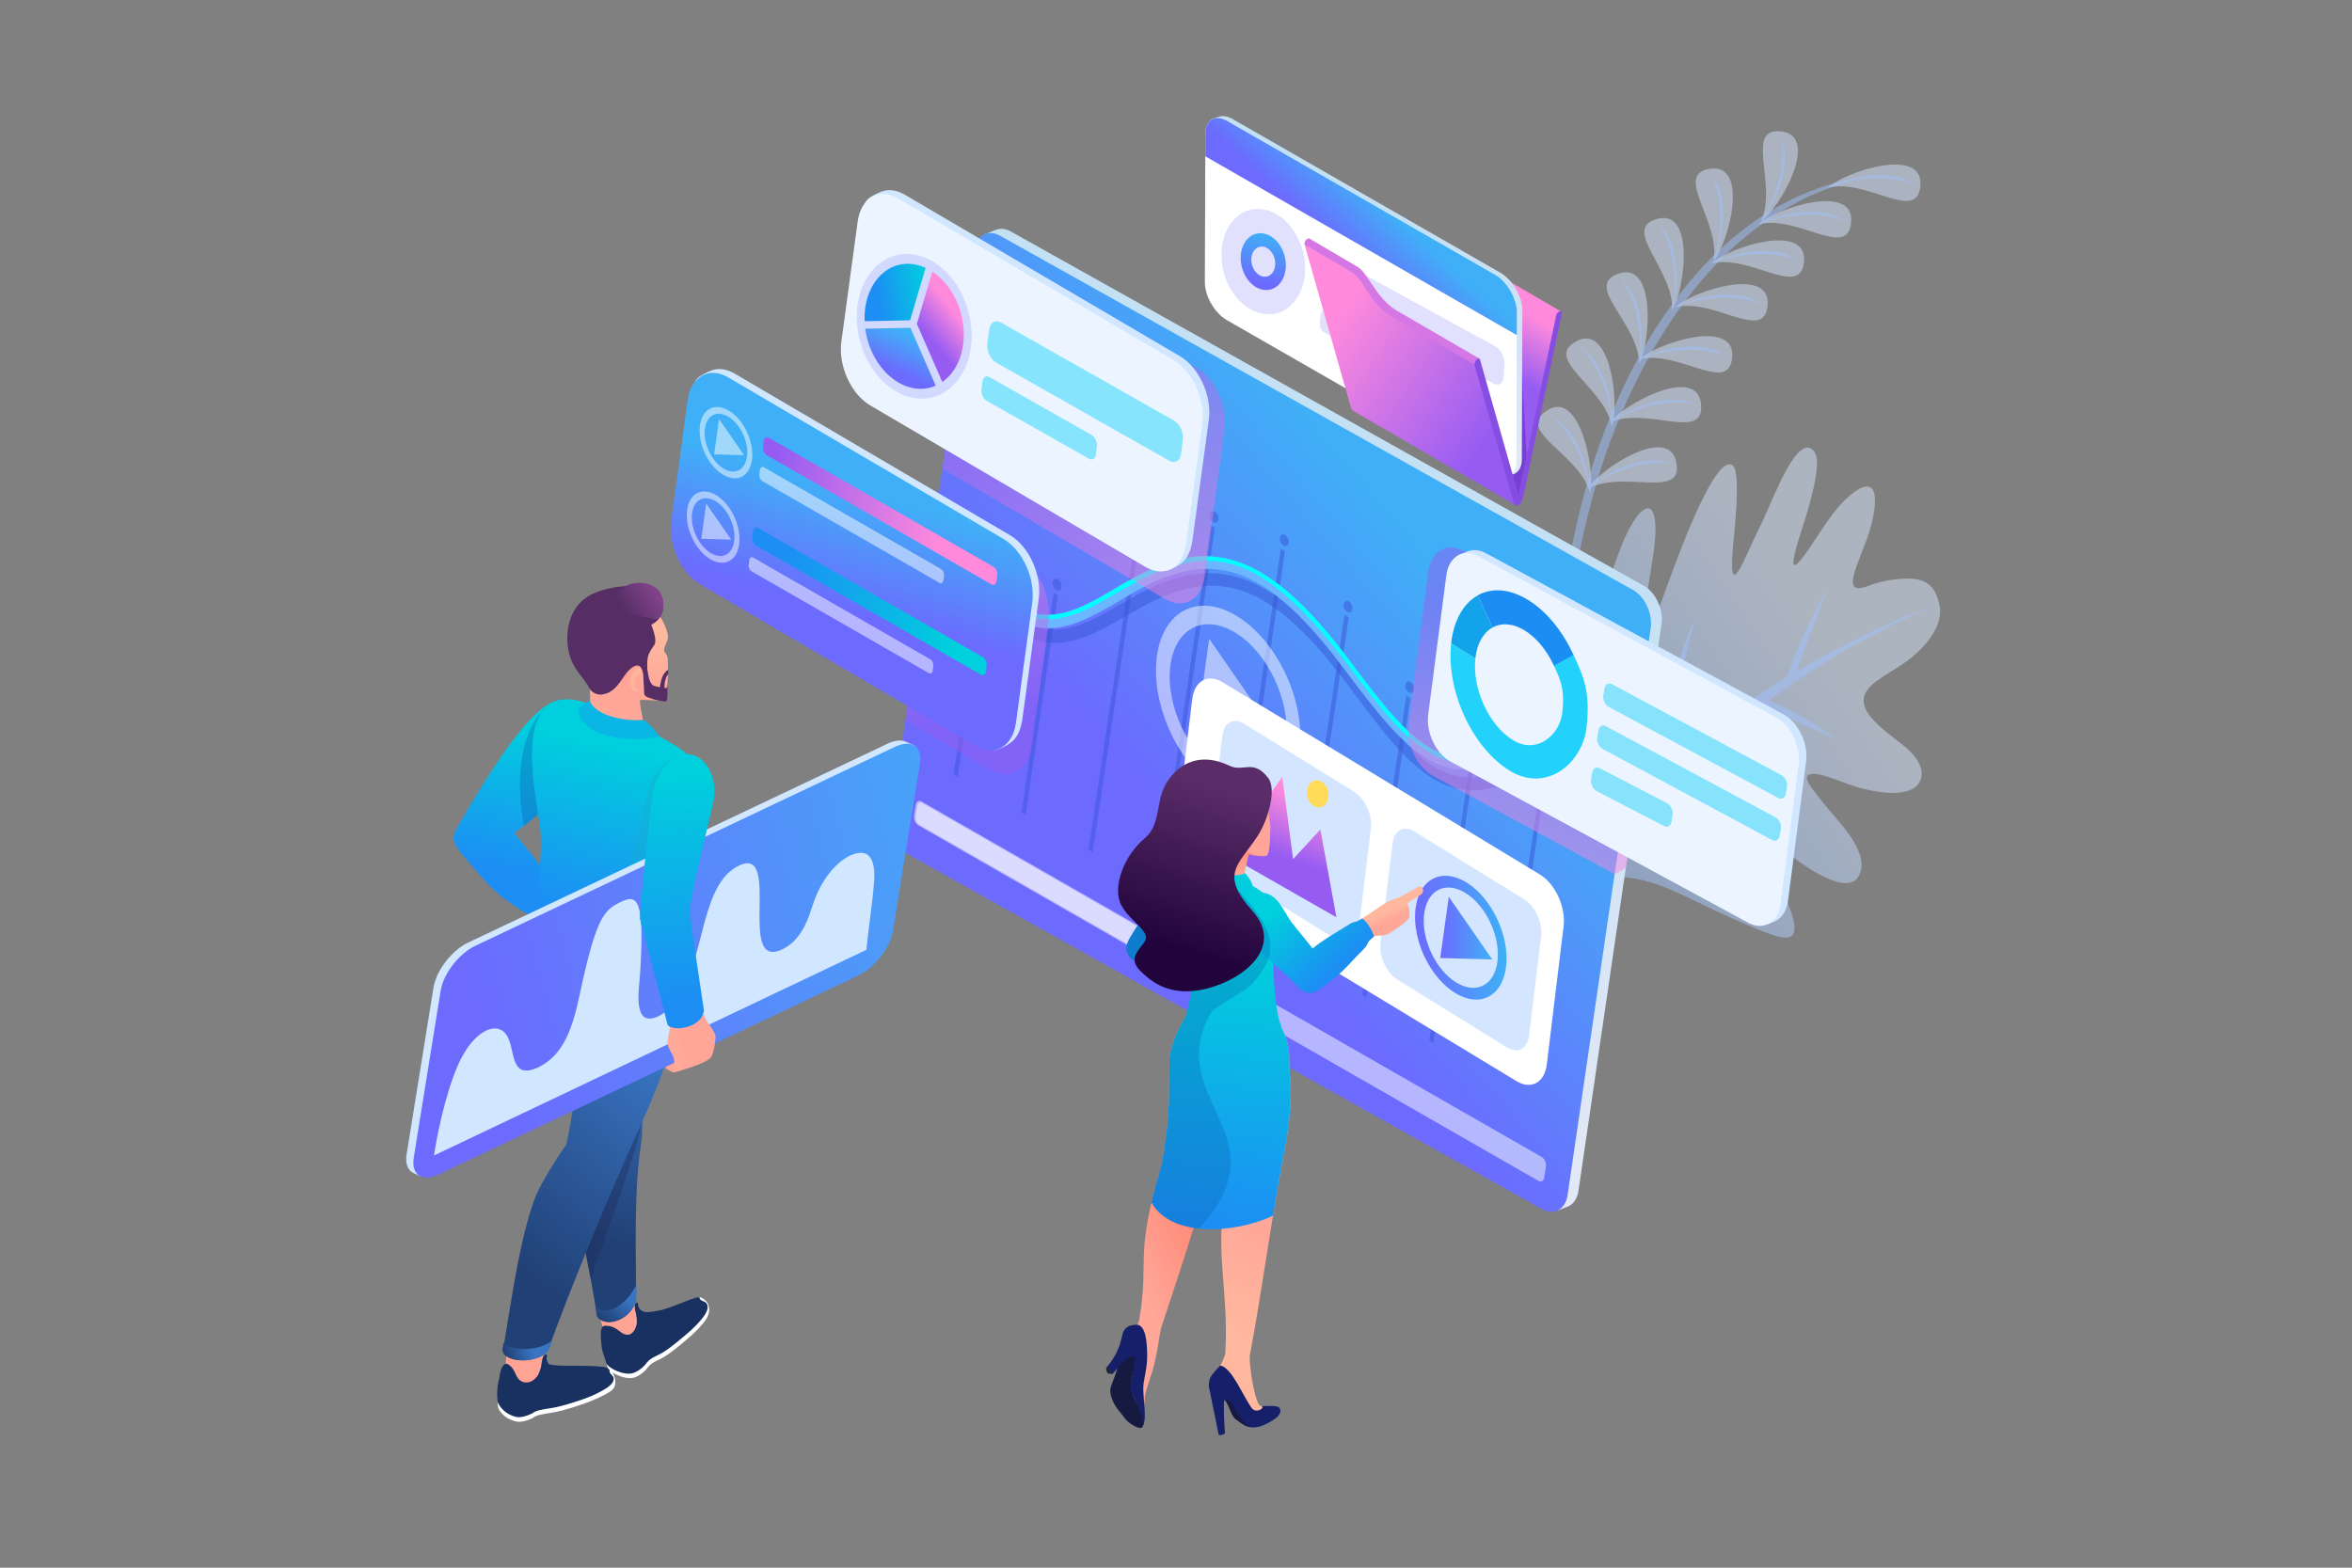 <?xml version="1.0" encoding="UTF-8"?>
<svg xmlns="http://www.w3.org/2000/svg" xmlns:xlink="http://www.w3.org/1999/xlink" viewBox="0 0 3000 2000">
  <rect x="0" y="0" width="3000" height="2000" fill="#808080" stroke="none"/>
  <defs>
    <style>
      .cls-1 {
        fill: url(#linear-gradient-5);
      }

      .cls-1, .cls-2, .cls-3, .cls-4, .cls-5, .cls-6, .cls-7, .cls-8, .cls-9, .cls-10, .cls-11, .cls-12, .cls-13, .cls-14, .cls-15, .cls-16, .cls-17, .cls-18, .cls-19, .cls-20, .cls-21, .cls-22, .cls-23, .cls-24, .cls-25, .cls-26, .cls-27, .cls-28, .cls-29, .cls-30, .cls-31, .cls-32, .cls-33, .cls-34, .cls-35, .cls-36, .cls-37, .cls-38, .cls-39, .cls-40, .cls-41, .cls-42, .cls-43, .cls-44, .cls-45, .cls-46, .cls-47, .cls-48, .cls-49, .cls-50, .cls-51, .cls-52, .cls-53, .cls-54, .cls-55, .cls-56, .cls-57, .cls-58, .cls-59, .cls-60, .cls-61, .cls-62, .cls-63, .cls-64, .cls-65, .cls-66, .cls-67, .cls-68, .cls-69, .cls-70, .cls-71, .cls-72, .cls-73, .cls-74, .cls-75 {
        fill-rule: evenodd;
      }

      .cls-2 {
        fill: url(#linear-gradient-7);
      }

      .cls-3 {
        fill: url(#linear-gradient-8);
      }

      .cls-4 {
        fill: url(#linear-gradient-2);
      }

      .cls-5 {
        fill: url(#linear-gradient-9);
      }

      .cls-6 {
        fill: url(#linear-gradient-6);
      }

      .cls-7 {
        fill: #ffa698;
      }

      .cls-8 {
        fill: #ffb49c;
      }

      .cls-9, .cls-16, .cls-24, .cls-27, .cls-32, .cls-71, .cls-72, .cls-73, .cls-74 {
        opacity: .5;
      }

      .cls-9, .cls-21 {
        fill: #22d2fb;
      }

      .cls-10, .cls-32 {
        fill: #fff;
      }

      .cls-11 {
        fill: #ecf5ff;
      }

      .cls-12 {
        fill: aqua;
      }

      .cls-13 {
        fill: #12a3eb;
      }

      .cls-14 {
        fill: url(#GradientFill_14);
      }

      .cls-15 {
        fill: #193161;
      }

      .cls-16 {
        fill: #d6e6ff;
      }

      .cls-17 {
        fill: #ffdb59;
      }

      .cls-18 {
        fill: #783fd3;
      }

      .cls-19, .cls-26 {
        opacity: .35;
      }

      .cls-19, .cls-26, .cls-27, .cls-63, .cls-72, .cls-73 {
        mix-blend-mode: multiply;
      }

      .cls-19, .cls-30 {
        fill: #0960ac;
      }

      .cls-20 {
        fill: #86e4fd;
      }

      .cls-22 {
        fill: #d0e7ff;
      }

      .cls-76 {
        isolation: isolate;
      }

      .cls-23 {
        fill: #0ab7e4;
      }

      .cls-24 {
        fill: #3856d8;
      }

      .cls-25 {
        fill: #562e65;
      }

      .cls-26 {
        fill: #17acc8;
      }

      .cls-27 {
        fill: url(#linear-gradient-23);
      }

      .cls-28 {
        fill: #d477e4;
      }

      .cls-29 {
        fill: #d4e5ff;
      }

      .cls-30, .cls-63 {
        opacity: .3;
      }

      .cls-31 {
        fill: #ffa495;
      }

      .cls-33 {
        fill: url(#linear-gradient-21);
      }

      .cls-34 {
        fill: url(#linear-gradient-19);
      }

      .cls-35 {
        fill: url(#linear-gradient-14);
      }

      .cls-36 {
        fill: url(#linear-gradient-32);
      }

      .cls-37 {
        fill: url(#linear-gradient-28);
      }

      .cls-38 {
        fill: url(#linear-gradient-25);
      }

      .cls-39 {
        fill: url(#linear-gradient-20);
      }

      .cls-40 {
        fill: url(#linear-gradient-22);
      }

      .cls-41 {
        fill: url(#linear-gradient-18);
      }

      .cls-42 {
        fill: url(#linear-gradient-35);
      }

      .cls-43 {
        fill: url(#linear-gradient-17);
      }

      .cls-44 {
        fill: url(#linear-gradient-36);
      }

      .cls-45 {
        fill: url(#linear-gradient-34);
      }

      .cls-46 {
        fill: url(#linear-gradient-30);
      }

      .cls-47 {
        fill: url(#linear-gradient-33);
      }

      .cls-48 {
        fill: url(#linear-gradient-31);
      }

      .cls-49 {
        fill: url(#linear-gradient-16);
      }

      .cls-50 {
        fill: url(#linear-gradient-15);
      }

      .cls-51 {
        fill: url(#linear-gradient-29);
      }

      .cls-52 {
        fill: url(#linear-gradient-26);
      }

      .cls-53 {
        fill: url(#linear-gradient-27);
      }

      .cls-54 {
        fill: url(#linear-gradient-24);
      }

      .cls-55 {
        fill: url(#linear-gradient-10);
      }

      .cls-56 {
        fill: url(#linear-gradient-11);
      }

      .cls-57 {
        fill: url(#linear-gradient-13);
      }

      .cls-58 {
        fill: url(#linear-gradient-12);
      }

      .cls-59 {
        fill: #1c8df3;
      }

      .cls-60 {
        fill: #fa9;
      }

      .cls-61 {
        fill: #00cedc;
      }

      .cls-62 {
        fill: #6d6afd;
        opacity: .2;
      }

      .cls-63 {
        fill: #1e2353;
      }

      .cls-64 {
        fill: #161f69;
      }

      .cls-65 {
        fill: url(#GradientFill_14-2);
      }

      .cls-66 {
        fill: #1f202b;
      }

      .cls-67 {
        fill: #864de2;
      }

      .cls-68 {
        fill: #107cce;
      }

      .cls-69 {
        fill: #161a40;
      }

      .cls-70 {
        fill: #e7a376;
      }

      .cls-71 {
        fill: url(#linear-gradient);
      }

      .cls-72 {
        fill: url(#linear-gradient-4);
      }

      .cls-73 {
        fill: url(#linear-gradient-3);
      }

      .cls-74 {
        fill: #a1c3ff;
      }

      .cls-75 {
        fill: #6bb6ff;
      }
    </style>
    <linearGradient id="linear-gradient" x1="2042.64" y1="1020.23" x2="2327.17" y2="832.09" gradientUnits="userSpaceOnUse">
      <stop offset="0" stop-color="#a3c6ff"/>
      <stop offset="1" stop-color="#d7e7ff"/>
    </linearGradient>
    <linearGradient id="GradientFill_14" data-name="GradientFill 14" x1="1675.71" y1="661.14" x2="1555.11" y2="1393.13" gradientUnits="userSpaceOnUse">
      <stop offset="0" stop-color="#c4e0f5"/>
      <stop offset="1" stop-color="#e1e8f6"/>
    </linearGradient>
    <linearGradient id="linear-gradient-2" x1="1484.18" y1="1040.17" x2="1844.79" y2="728.06" gradientUnits="userSpaceOnUse">
      <stop offset="0" stop-color="#6d6afe"/>
      <stop offset="1" stop-color="#3fb0f7"/>
    </linearGradient>
    <linearGradient id="linear-gradient-3" x1="1983.95" y1="831.57" x2="1884.63" y2="1063.27" gradientUnits="userSpaceOnUse">
      <stop offset="0" stop-color="#965cf2"/>
      <stop offset="1" stop-color="#ff8adc"/>
    </linearGradient>
    <linearGradient id="linear-gradient-4" x1="1336.68" y1="422.7" x2="1465.39" y2="815.28" xlink:href="#linear-gradient-3"/>
    <linearGradient id="linear-gradient-5" x1="1140.43" y1="473.24" x2="1161.19" y2="428.56" xlink:href="#linear-gradient-2"/>
    <linearGradient id="linear-gradient-6" x1="1182.81" y1="427.45" x2="1218.46" y2="398.26" xlink:href="#linear-gradient-3"/>
    <linearGradient id="linear-gradient-7" x1="1118.7" y1="379.93" x2="1186.37" y2="366.98" gradientUnits="userSpaceOnUse">
      <stop offset="0" stop-color="#1c8ef4"/>
      <stop offset="1" stop-color="#00cfdd"/>
    </linearGradient>
    <linearGradient id="linear-gradient-8" x1="649.79" y1="1109.62" x2="689.56" y2="928.76" xlink:href="#linear-gradient-7"/>
    <linearGradient id="linear-gradient-9" x1="779.02" y1="1307.54" x2="716.9" y2="1571.29" gradientUnits="userSpaceOnUse">
      <stop offset="0" stop-color="#3874c2"/>
      <stop offset="1" stop-color="#214075"/>
    </linearGradient>
    <linearGradient id="linear-gradient-10" x1="793.19" y1="1653.42" x2="770.71" y2="1685.67" xlink:href="#linear-gradient-9"/>
    <linearGradient id="linear-gradient-11" x1="824.76" y1="1338.89" x2="626.05" y2="1594.75" xlink:href="#linear-gradient-9"/>
    <linearGradient id="linear-gradient-12" x1="678.08" y1="1719.17" x2="644.1" y2="1727.86" xlink:href="#linear-gradient-9"/>
    <linearGradient id="linear-gradient-13" x1="755.99" y1="1164.05" x2="801.35" y2="958.21" xlink:href="#linear-gradient-7"/>
    <linearGradient id="linear-gradient-14" x1="811.22" y1="804.78" x2="771.51" y2="867.43" gradientUnits="userSpaceOnUse">
      <stop offset="0" stop-color="#ff8a78"/>
      <stop offset="1" stop-color="#ffa799"/>
    </linearGradient>
    <linearGradient id="linear-gradient-15" x1="802.45" y1="798.84" x2="780.39" y2="864.3" gradientUnits="userSpaceOnUse">
      <stop offset="0" stop-color="#ffb89e"/>
      <stop offset="1" stop-color="#ffa799"/>
    </linearGradient>
    <linearGradient id="linear-gradient-16" x1="845.55" y1="752.15" x2="797.77" y2="781.27" gradientUnits="userSpaceOnUse">
      <stop offset="0" stop-color="#8a4791"/>
      <stop offset="1" stop-color="#562e65"/>
    </linearGradient>
    <linearGradient id="linear-gradient-17" x1="595.61" y1="1294.8" x2="1348.21" y2="1090.33" xlink:href="#linear-gradient-2"/>
    <linearGradient id="linear-gradient-18" x1="876.23" y1="1273.65" x2="857.25" y2="993.44" xlink:href="#linear-gradient-7"/>
    <linearGradient id="linear-gradient-19" x1="1864.78" y1="442.74" x2="1904.46" y2="373.69" xlink:href="#linear-gradient-3"/>
    <linearGradient id="GradientFill_14-2" data-name="GradientFill 14" x1="1753.03" y1="283.82" x2="1717.87" y2="552.9" xlink:href="#GradientFill_14"/>
    <linearGradient id="linear-gradient-20" x1="1711.58" y1="320.89" x2="1765.61" y2="261.78" xlink:href="#linear-gradient-2"/>
    <linearGradient id="linear-gradient-21" x1="1605.03" y1="361" x2="1619.33" y2="299.23" xlink:href="#linear-gradient-2"/>
    <linearGradient id="linear-gradient-22" x1="1900.83" y1="552.51" x2="1698.48" y2="416.1" xlink:href="#linear-gradient-3"/>
    <linearGradient id="linear-gradient-23" x1="1259.34" y1="916.72" x2="1209.95" y2="650.55" xlink:href="#linear-gradient-3"/>
    <linearGradient id="linear-gradient-24" x1="1068.98" y1="778.81" x2="1110.55" y2="630.45" xlink:href="#linear-gradient-2"/>
    <linearGradient id="linear-gradient-25" x1="984.58" y1="614.27" x2="1204.35" y2="674.32" xlink:href="#linear-gradient-3"/>
    <linearGradient id="linear-gradient-26" x1="990.36" y1="733.55" x2="1224.8" y2="799.99" xlink:href="#linear-gradient-7"/>
    <linearGradient id="linear-gradient-27" x1="1646.48" y1="1097" x2="1674.42" y2="1020.2" gradientUnits="userSpaceOnUse">
      <stop offset="0" stop-color="#965cf2"/>
      <stop offset="1" stop-color="#ff8adc"/>
    </linearGradient>
    <linearGradient id="linear-gradient-28" x1="1837.08" y1="1184.02" x2="1903.32" y2="1184.02" xlink:href="#linear-gradient-2"/>
    <linearGradient id="linear-gradient-29" x1="1804.9" y1="1196.27" x2="1921.63" y2="1196.27" xlink:href="#linear-gradient-2"/>
    <linearGradient id="linear-gradient-30" x1="1512.76" y1="1538.76" x2="1425.41" y2="1579.06" xlink:href="#linear-gradient-14"/>
    <linearGradient id="linear-gradient-31" x1="1520.93" y1="1674.91" x2="1589.13" y2="1555.7" xlink:href="#linear-gradient-15"/>
    <linearGradient id="linear-gradient-32" x1="1540.47" y1="1562.82" x2="1574.61" y2="1221.21" xlink:href="#linear-gradient-7"/>
    <linearGradient id="linear-gradient-33" x1="1777.19" y1="1158.88" x2="1782.28" y2="1170.99" xlink:href="#linear-gradient-15"/>
    <linearGradient id="linear-gradient-34" x1="1708.3" y1="1231.21" x2="1637.36" y2="1153.42" xlink:href="#linear-gradient-7"/>
    <linearGradient id="linear-gradient-35" x1="1567.75" y1="1086.44" x2="1578.15" y2="1117.25" xlink:href="#linear-gradient-14"/>
    <linearGradient id="linear-gradient-36" x1="1569.61" y1="1008.03" x2="1503.94" y2="1211.23" gradientUnits="userSpaceOnUse">
      <stop offset="0" stop-color="#5a2d68"/>
      <stop offset="1" stop-color="#22043d"/>
    </linearGradient>
  </defs>
  <g class="cls-76">
    <g id="Layer_1" data-name="Layer 1">
      <g>
        <g>
          <g>
            <path class="cls-71" d="M2450.12,993.74c-7.25,23.92-49.28,20.59-87.4,8.59-13.84-4.36-55.24-23.88-58.15-10.45-1.43,4.73,12.79,22.49,28.09,41,13.66,16.54,56.26,58.89,36.84,86.72-17.63,25.26-83.12-24.08-102.04-42.93-64.83-64.5-69.74-46.14-19.14,19.53,20.31,26.35,36.59,61.28,39.87,81.27,1.68,10.19.61,19.02-10.91,18.79-13.16-.27-37.7-11.58-74.13-27.5-83.3-36.43-146.98-91.71-254.17.89,24.41-126.15,50.8-226.6,79.55-342.01,6.41-25.72,13.57-52.68,21.12-77.6,10.65-35.15,22.08-66.23,33.31-83.98,3.02-4.79,5.86-8.57,8.5-11.37l.21-.22c16.04-16.87,24.27,2.44,17.58,49.37-2.92,20.6-6.14,40.2-9.93,62.87-5.31,31.73-7.29,52.01-3.73,53.19,3.97,1.26,12.82-22.82,33.04-78.58,26.07-71.95,62.82-160.27,81.02-147.79,5.98,4.08,8.07,27.2,2.56,85.79-11.45,104.31,11.85,33.06,35.86-14.21,13.15-27.33,45.39-116.47,66.18-88.83,8.65,11.54-1.3,51.22-10.54,81.73-2.11,6.97-4.18,13.46-5.99,19.02-1.44,4.44-2.72,8.49-3.84,12.2-14.8,48.84-2.53,36.04,22.81-3.09,12.25-18.87,24.61-37.11,37.08-48.8,43.03-40.39,42.91.18,30.9,39.81-1.29,4.24-2.71,8.47-4.23,12.59-5.49,14.89-11.43,28.82-14.68,39.56-5.22,17.23-3.51,26.24,18.13,17.82,9.08-3.57,21.41-6.88,36.97-8.37,32.03-3.03,46.79,4.27,53.11,33.71,1.41,6.54.86,13.43-1.26,20.4-6.18,20.39-25.75,41.5-49.08,56.5-21.23,13.7-41.22,23.84-45.63,38.42-.73,2.39-1.03,4.9-.85,7.56,1.21,18.91,28.23,38.2,48.8,54.22,21.74,16.9,27.84,32.12,24.18,44.19Z"/>
            <path class="cls-74" d="M2461.33,775.49c-71.17,29.96-139.52,70.68-204.98,117.93,32.85,14.83,62.73,31.78,88.46,50.51-32.91-14.88-67.01-29.23-99.67-42.34-37.3,27.48-73.65,57.01-109.05,87.82-13.36,11.63-27.11,24.13-41.03,37.15,41.32,26.65,75.94,58.58,107.38,88.79-41.05-26.16-77.93-54.38-118.61-78.21-49.91,47.29-101.46,100.08-145.75,143.04,36.69-57.7,101.2-128.92,160.62-183.94,13.57-53.91,41.87-163.87,63.66-207.88-10.56,38.8-31.9,135.46-44.87,190.86,3.78-3.34,7.53-6.61,11.23-9.78,38.97-33.39,93.46-71.31,150.28-105.38l.17-.51c14.06-41.34,34.07-80.94,51.57-113.62-12.75,36.73-26.88,70.63-38.7,106.4,60.05-35.16,121.58-65.35,169.27-80.84Z"/>
          </g>
          <g>
            <path class="cls-16" d="M2182.65,336.27c24.2-21.5,122.05-52.51,118.43-3.23-3.62,49.28-67.86-9.51-118.43,3.23h0ZM2028.02,628.63c.46-2.07.8-4.45,1.02-7.06,45.92-20.81,118.16,15.32,109.15-31.68-8.66-45.19-84.19-.3-108.91,27.94,1.6-38.89-18.81-118.77-56.13-94.19-39.45,25.97,34.3,52.2,52.69,98.46-.42.57-.82,1.14-1.18,1.69.5-.28,1.01-.54,1.52-.8.71,1.86,1.33,3.74,1.85,5.66h0ZM2056.15,544.73c-.37-2.1-.87-4.17-1.46-6.22-.38.16-.77.31-1.14.48.3-.38.62-.76.95-1.15-14.36-47.6-85.27-80.19-43.73-102.55,39.23-21.12,52.54,59.72,47.63,98.45,26.85-25.95,106.58-64.4,111.23-18.47,4.83,47.7-64.17,5.11-111.75,22-.47,2.79-1.04,5.3-1.72,7.46h0ZM2090.75,464.54c1-1.92,1.96-4.17,2.87-6.7,50.15-10.17,112.26,45.79,115.82-2.65,3.48-47.27-86.41-20.66-115.1.56,12.05-36.46,13.64-121.08-29.3-106.87-46.91,15.52,25.75,63.49,25.72,115.65h0ZM2331.09,239.54c24.2-21.5,122.05-52.51,118.43-3.23-3.62,49.28-67.85-9.51-118.43,3.23h0ZM2245.78,283.16c25.9-19.42,75.79-109.13,26.78-115.41-49.01-6.27-4.21,68.39-26.78,115.41h0ZM2185.63,333.66c20.04-25.42,45.25-124.93-3.73-118.42-48.98,6.51,13.48,67.18,3.73,118.42h0ZM2132.71,396.12c3.26-52.05-66.31-104.42-18.53-117.01,47.78-12.6,35.23,89.28,18.53,117.01h0ZM2136.23,392.07c50.57-12.74,114.81,46.05,118.43-3.23,3.63-49.28-94.23-18.27-118.43,3.23h0ZM2242.79,286.17c50.57-12.74,114.81,46.05,118.43-3.23,3.63-49.28-94.23-18.27-118.43,3.23Z"/>
            <path class="cls-74" d="M2035.33,581.41c5.9-17.46,12.4-34.87,19.52-52.06-3.11-20.61-12.69-62.11-41.08-88.04,31.35,18.55,40.04,62.36,42.1,85.59,10.69-25.57,22.74-50.67,36.17-74.81.77-19.53-.48-64.79-25.1-96.75,28.88,24.75,28.66,72.34,26.34,94.53,12.57-22.4,26.33-43.95,41.3-64.27,2.04-18.28,4.46-65.42-18.88-99.95,28.34,27.5,23.85,77.63,20.03,98.39,16.3-21.97,34.02-42.47,53.17-61.01,4.34-18.18,12.37-64.22-6.32-101.11,24.55,30.68,14.04,79.54,7.65,99.84,19.18-18.41,39.8-34.85,61.85-48.81,9.04-16.98,27.89-58.74,19.43-98.57,15.56,35.27-5.98,78.78-17.57,97.4,32.13-20.07,67.31-34.89,105.58-42.95,10.31-2.76,22.77-5.12,35.62-5.41,1.68-.16,3.36-.31,5.05-.44-.91.13-1.82.27-2.73.41,15.77-.05,31.96,3.14,45.35,12.62-26.41-11.48-56.48-9.77-78.35-5.85-40.92,10.56-77.46,28.26-109.98,50.68,19.94-7.59,68-20.88,100.03,1.79-38.96-16.94-85.9-5.17-102.71.06-20.36,14.3-39.13,30.44-56.39,47.83,20.54-7.64,67.49-20.08,98.96,2.2-37.39-16.26-82.13-6.07-100.53-.6-16.99,17.29-32.51,35.78-46.64,54.88,19.48-7.53,68.32-21.43,100.74,1.52-38.19-16.61-84.05-5.62-101.68-.25-15.33,20.85-29.02,42.41-41.16,63.92,21.18-7.66,66.82-19.12,97.62,2.69-36.05-15.68-78.94-6.76-98.46-1.2-14.59,25.99-26.94,51.89-37.25,76.36,19.83-11.26,62.21-29.87,95.95-13.91-37.89-9.11-78.2,6.75-96.69,15.66-7.68,18.35-14.2,35.88-19.65,52-3.28,9.71-6.45,19.72-9.51,29.98,18.68-12.95,59.39-35.39,94.51-22.44-38.62-5.73-77.45,13.7-95.03,24.2-33.58,113.62-52.34,257.86-34.16,370.65-33.85-121.7-3.91-280.38,22.92-372.85-4.93-20.27-18.15-60.7-48.68-83.99,32.77,15.66,45.32,58.32,49.46,81.33,3.15-10.74,6.26-20.57,9.2-29.27Z"/>
          </g>
        </g>
        <g>
          <g>
            <path class="cls-14" d="M1289.19,295.24c-5.73-3.25-12.44-4.46-18.73-2.09l-14.06,5.5c-5.1,26.43,724.11,1238.76,730.63,1245.48l12.55-4.74c8.24-3.24,12.56-11.82,13.77-20.16l105.97-723.32s.01-.06.01-.08c1.72-12.17-1.93-24.83-8.62-34.99-3.6-5.48-8.34-10.5-14.16-13.65l-807.36-451.94Z"/>
            <path class="cls-4" d="M2082.69,752.54l-807.35-451.94c-15.27-8.46-29.81-.34-32.51,18.08l-105.97,723.32c-2.7,18.42,7.45,40.23,22.72,48.7l807.36,451.94c15.27,8.47,29.85.36,32.54-18.06l105.97-723.33c2.7-18.42-7.49-40.25-22.76-48.71Z"/>
          </g>
          <g>
            <path class="cls-24" d="M1983.26,892.54c-3-1.66-5.97-.01-6.5,3.61-.55,3.75,1.53,8.2,4.52,9.85,3.16,1.75,6.07.08,6.62-3.68.53-3.62-1.49-8.03-4.64-9.79h0ZM1221.69,990.93l43.63-297.8-5.31-2.94-43.62,297.77,5.3,2.97h0ZM1265.37,672.63c-2.99-1.66-5.97,0-6.51,3.74-.54,3.68,1.53,8.13,4.53,9.79,3.16,1.74,6.12.09,6.66-3.59.55-3.75-1.53-8.2-4.68-9.94h0ZM1308.31,1039.42l41.02-280-5.31-2.95-41.02,279.98,5.3,2.97h0ZM1349.43,738.94c-3.05-1.69-6.01-.04-6.56,3.71-.54,3.68,1.54,8.13,4.58,9.82,3.1,1.72,6.07.07,6.61-3.62.55-3.75-1.52-8.2-4.63-9.91h0ZM1393.67,1087.2l55.77-370.92-5.36-2.97-55.76,370.9,5.35,3h0ZM1449.59,695.83c-3.1-1.72-6.07-.07-6.62,3.68-.54,3.69,1.54,8.14,4.64,9.86,2.99,1.66,5.96,0,6.5-3.68.55-3.75-1.53-8.19-4.53-9.86h0ZM1481.96,1136.63l67.53-463.51-5.21-2.89-67.52,463.49,5.2,2.91h0ZM1549.64,652.67c-3.1-1.72-5.96-.02-6.52,3.8-.53,3.63,1.44,8.01,4.54,9.73,3.15,1.74,6.01.04,6.54-3.58.56-3.81-1.42-8.2-4.56-9.94h0ZM1568.7,1185.18l70.25-482.19-5.31-2.93-70.25,482.16,5.3,2.97h0ZM1639.06,682.51c-3.05-1.68-6.02-.03-6.57,3.71-.54,3.69,1.54,8.13,4.59,9.82,3.1,1.71,6.06.06,6.6-3.61.56-3.75-1.52-8.2-4.62-9.92h0ZM1653.44,1232.62l66.92-445.08-5.36-2.97-66.92,445.05,5.36,3h0ZM1720.4,767.1c-3-1.67-5.96-.07-6.51,3.74-.54,3.62,1.54,8.07,4.54,9.72,3.15,1.75,6.07.07,6.59-3.55.57-3.81-1.47-8.16-4.62-9.91h0ZM1737.74,1269.5l5.3,2.94,55.98-382.1-5.31-2.94-55.98,382.09h0ZM1799.18,869.9c-3.1-1.72-6.07-.06-6.62,3.68-.54,3.69,1.54,8.13,4.64,9.85,3.05,1.69,6.01.03,6.56-3.65.54-3.75-1.53-8.2-4.58-9.89h0ZM1828.22,1330.46l54.84-374.37-5.26-2.91-54.84,374.33,5.25,2.94h0ZM1883.21,935.71c-3.05-1.69-5.96-.07-6.5,3.62-.55,3.74,1.47,8.16,4.52,9.85,3.11,1.71,6.07.06,6.63-3.68.54-3.69-1.55-8.07-4.65-9.79h0ZM1921.88,1292.17l5.35,2.97,55.99-382.15-5.36-2.97-55.98,382.15Z"/>
            <path class="cls-24" d="M2016.68,930.19c-.92-1.71-2.18-2.98-3.52-3.71-1.75-.97-3.64-1.03-5.08.04-13,10.03-24.9,18.69-36.05,26.18-10.99,7.57-21.33,13.79-30.91,19.12-44.6,24.35-76.91,26.07-108.71,8.42-31.12-17.93-61.14-55.73-100.33-108.9-43.85-59.51-82.53-99.81-121.5-121.41-5.76-3.19-11.52-5.97-17.3-8.35-44.89-18.49-90.54-12.07-145.2,18.63-5.67,3.03-11.15,6.31-16.61,9.46-42.06,24.36-81.47,47.14-123.99,23.57-22.12-12.26-45.08-37.07-69.69-80.72-.92-1.68-2.16-2.95-3.49-3.68-1.76-.98-3.67-1.01-5.14.13-2.45,2.01-2.76,6.84-.59,10.66,27.49,48.82,52.89,76.36,77.24,89.85,45.83,25.41,87.88.99,132.76-24.97,5.57-3.09,11.03-6.25,16.59-9.34,52.13-29.35,95.37-35.66,137.43-18.4,5.21,2.15,10.4,4.66,15.59,7.54,36.75,20.37,73.87,59.08,116.21,116.54,40.67,55.04,71.9,94.33,105.69,113.81.65.37,1.3.74,1.94,1.09,33.5,18.58,68.57,16.99,115.98-8.8,9.82-5.35,20.37-11.86,31.71-19.51,11.25-7.71,23.38-16.51,36.38-26.54,2.57-2,2.85-6.65.61-10.72Z"/>
            <path class="cls-75" d="M2009.36,902.1c-.93-1.69-2.18-2.95-3.52-3.66-1.75-.95-3.64-.98-5.09.1-13,10.21-24.89,19.04-36.04,26.68-10.99,7.72-21.34,14.09-30.92,19.55-44.6,24.97-76.91,27.14-108.71,9.94-31.12-17.49-61.14-54.87-100.33-107.51-43.85-58.89-82.53-98.65-121.5-119.71-5.76-3.11-11.51-5.81-17.29-8.11-44.89-17.87-90.54-10.81-145.2,20.66-5.67,3.11-11.15,6.47-16.61,9.7-42.06,24.94-81.47,48.28-123.99,25.3-22.12-11.95-45.08-36.44-69.69-79.75-.92-1.67-2.16-2.92-3.49-3.63-1.76-.95-3.68-.96-5.14.21-2.45,2.04-2.76,6.88-.6,10.67,27.49,48.44,52.89,75.62,77.24,88.77,45.84,24.77,87.88-.24,132.76-26.82,5.57-3.17,11.03-6.4,16.59-9.57,52.13-30.08,95.38-36.99,137.43-20.31,5.2,2.08,10.4,4.52,15.59,7.33,36.75,19.86,73.87,58.04,116.21,114.92,40.67,54.47,71.9,93.32,105.68,112.34.64.36,1.3.72,1.94,1.06,33.5,18.11,68.57,16.03,115.98-10.42,9.82-5.48,20.37-12.14,31.71-19.95,11.25-7.87,23.38-16.84,36.38-27.05,2.57-2.04,2.85-6.7.61-10.72Z"/>
            <path class="cls-12" d="M2000.76,898.54c-21.35,16.77-43.37,32.78-66.96,46.24-44.6,24.97-76.91,27.14-108.71,9.94-31.12-17.49-61.14-54.87-100.33-107.51-34.7-46.61-83.03-105.68-138.79-127.82-59.83-23.81-110-.3-161.81,30.36-42.06,24.94-81.47,48.28-123.99,25.3-22.12-11.95-45.08-36.44-69.69-79.75-.92-1.67-2.16-2.92-3.49-3.63,6.97,17.93,38.3,71.16,68.55,87.51,45.83,24.77,85.25,3.05,130.13-23.54,50.06-28.5,101.78-54.13,159.6-31.2,52.5,20.96,103.04,82.26,135.73,126.18,40.67,54.47,69.94,91.68,103.72,110.69,28.16,15.78,51.75,14.93,76.59,5.66,25.98-9.69,86.24-47.7,99.46-68.44Z"/>
          </g>
          <g>
            <g>
              <path class="cls-32" d="M1167.94,1026.93c.65-4.55,4.1-6.49,7.7-4.33l790.82,453.45c3.6,2.17,6,7.62,5.35,12.17l-2.1,13.8c-.65,4.55-4.1,6.49-7.7,4.33l-790.81-453.45c-3.61-2.17-6-7.62-5.35-12.17l2.09-13.8Z"/>
              <path class="cls-32" d="M1169.87,1028.74c.59-4.13,3.72-5.89,6.99-3.93l300.07,172.01c3.27,1.97,5.44,6.91,4.86,11.04l-1.9,12.53c-.59,4.13-3.72,5.89-6.99,3.92l-300.07-172.01c-3.27-1.97-5.45-6.91-4.86-11.04l1.9-12.53Z"/>
            </g>
            <g>
              <polygon class="cls-32" points="1542.33 814.93 1525.25 938.2 1629.69 941.03 1542.33 814.93"/>
              <path class="cls-32" d="M1557.43,987.45c-40.88-25.03-69.94-85.67-64.91-135.46,5.03-49.8,42.25-69.87,83.12-44.86,40.88,25.03,69.94,85.66,64.91,135.46-5.03,49.79-42.24,69.89-83.11,44.86h0ZM1555.3,1008.55c50.44,30.88,96.36,6.07,102.56-55.36,6.21-61.45-29.65-136.28-80.09-167.16-50.43-30.86-96.36-6.09-102.57,55.36-6.21,61.44,29.65,136.28,80.1,167.16Z"/>
            </g>
          </g>
        </g>
        <g>
          <path class="cls-73" d="M1828.03,989.87l231.89,125.53,13.77-7.93,12.12-76.85,14.62-201.3-233.56-126.44c-21.08-11.41-41.2.04-44.92,25.51l-25.33,194.65c-3.73,25.46,10.34,55.42,31.42,66.84Z"/>
          <g>
            <g>
              <path class="cls-22" d="M2279.12,982.22l-28.91,196.86,3.47.38,9.47-3.8c10.38-4.22,15.83-15.1,17.35-25.63l23.13-177.69s.01-.07.01-.1c2.18-15.36-2.43-31.25-10.86-43.95-4.54-6.84-10.5-13.09-17.84-16.97l-379.51-205.51c-7.22-4.01-15.68-5.42-23.6-2.33l-8.35,3.37c-4.2,1.63-5.5,2.91-5.47,3.17,3.94,36.68,426.64,234.47,421.11,272.21Z"/>
              <path class="cls-11" d="M2265.4,915.19l-379.5-205.5c-8.43-4.57-16.69-5.12-23.59-2.34-8.85,3.56-15.46,12.59-17.37,25.65l-23.13,177.7c-3.4,23.26,9.39,50.58,28.63,61l379.51,205.51c19.24,10.42,37.61-.03,41.01-23.28l23.13-177.7c3.41-23.25-9.44-50.6-28.68-61.02Z"/>
            </g>
            <g>
              <path class="cls-9" d="M2272.46,989.07l-216.16-116.16c-2.02-1.09-3.99-1.22-5.64-.56-2.11.85-3.7,3.01-4.15,6.13l-1.45,8.76c-.81,5.56,2.25,12.09,6.84,14.58l216.17,116.15c4.6,2.49,8.99,0,9.8-5.56l1.44-8.77c.81-5.56-2.26-12.1-6.86-14.59Z"/>
              <path class="cls-9" d="M2264.63,1042.69l-216.16-116.16c-2.02-1.09-3.99-1.22-5.64-.56-2.11.85-3.69,3.01-4.15,6.13l-1.45,8.76c-.81,5.55,2.25,12.09,6.85,14.58l216.17,116.16c4.6,2.49,8.99,0,9.8-5.57l1.45-8.77c.81-5.56-2.26-12.1-6.86-14.59Z"/>
              <path class="cls-9" d="M2126.61,1024.82l-85.98-44.67c-2.02-1.09-3.99-1.23-5.64-.56-2.11.85-3.7,3.01-4.15,6.13l-1.45,8.76c-.81,5.56,2.25,12.09,6.84,14.58l85.98,44.67c4.6,2.49,8.99,0,9.8-5.57l1.45-8.76c.81-5.56-2.26-12.1-6.86-14.59Z"/>
            </g>
            <g>
              <path class="cls-21" d="M1850.98,820.69c-6.67,59.94,26.52,132.64,74.23,162.26,47.71,29.62,93.45-9.9,98.47-55.03,5.02-45.13-3.41-63.76-17.05-93.3-8.3,4.69-16.61,9.38-24.9,13.97,8.85,18.99,14.31,31.14,11.08,60.15-3.23,29.01-32.64,54.38-63.27,35.35-30.63-19.03-51.96-65.74-47.68-104.23-10.19-6.36-20.56-12.77-30.88-19.17Z"/>
              <path class="cls-13" d="M1884.88,759.6c-17.83,9.89-30.56,31.07-33.9,61.09,10.31,6.4,20.69,12.81,30.88,19.17,2.14-19.25,10.27-32.9,21.75-39.26-6.26-13.64-12.53-27.27-18.72-41Z"/>
              <path class="cls-59" d="M1949.45,765.63c-23.87-14.81-46.79-16.02-64.56-6.12,6.19,13.73,12.44,27.46,18.71,41.09,11.47-6.36,26.21-5.61,41.46,3.89,15.25,9.5,28.37,25.95,36.98,44.79,8.29-4.6,16.59-9.19,24.89-13.88-13.4-29.39-33.61-54.97-57.48-69.77Z"/>
            </g>
          </g>
        </g>
        <g>
          <path class="cls-72" d="M1536.57,735.07c-3.93,29.95-26.57,43.02-50.57,29.12l-283.84-166.21,6.47-45.05,52.09-239.18,264.87,155.13c24,13.89,40.26,49.48,36.33,79.42l-25.35,186.78Z"/>
          <g>
            <path class="cls-22" d="M1102.19,277.96c1.4-10.66-1.5-17.1,3.79-23.13,3.37-3.84,14-8.78,18.44-10.45,8.6-3.24,18.86-2.23,29.38,3.86l351.03,206.04c24.46,14.16,41.08,50.49,37.08,81.05l-20.83,153.44c-1.24,9.47-4.77,21.69-12.85,28.67-5.75,4.97-15.39,10.12-22.16,10.97-6.96.87-8.8-5.41-16.6-9.92l-351.02-206.04c-24.5-14.18-41.09-50.49-37.08-81.05l20.83-153.44Z"/>
            <path class="cls-11" d="M1093.95,282.84c4.01-30.56,27.11-43.9,51.6-29.72l351.03,206.04c24.46,14.16,41.08,50.49,37.07,81.05l-20.82,153.43c-4.01,30.56-27.14,43.88-51.61,29.72l-351.02-206.04c-24.5-14.18-41.09-50.49-37.08-81.05l20.83-153.44Z"/>
            <g>
              <path class="cls-20" d="M1261.72,420.22c1.19-9.08,8.04-12.93,15.29-8.59l220.76,125.16c7.25,4.34,12.17,15.23,10.98,24.31l-2.31,17.95c-1.19,9.08-8.05,12.93-15.3,8.59l-220.76-125.16c-7.26-4.34-12.17-15.23-10.98-24.31l2.31-17.95Z"/>
              <path class="cls-20" d="M1253.25,486.26c.7-5.36,4.75-7.64,9.03-5.07l130.36,73.91c4.28,2.56,7.19,9,6.48,14.36l-1.36,10.6c-.7,5.36-4.75,7.63-9.03,5.07l-130.36-73.91c-4.28-2.56-7.19-8.99-6.48-14.36l1.36-10.6Z"/>
            </g>
            <g>
              <path class="cls-62" d="M1169.9,325.58c40.41,9.24,71.45,57.36,69.32,107.47-2.12,50.11-36.6,83.24-77.01,73.99-40.41-9.25-71.45-57.36-69.32-107.47,2.12-50.11,36.6-83.24,77.01-73.99Z"/>
              <path class="cls-1" d="M1193.56,492.04c-9.29,4.09-19.8,5.22-30.83,2.7-30.18-6.9-54.3-38.89-59.13-75.4l57.61-1.15,32.35,73.85Z"/>
              <path class="cls-6" d="M1189.21,346.48c24.68,16.13,41.55,49.67,40.09,84.31-1.08,25.34-11.72,45.65-27.37,56.55l-32.48-74.15,19.76-66.7Z"/>
              <path class="cls-2" d="M1169.38,337.89c3.86.88,7.63,2.18,11.26,3.84l-19.82,66.91-58.03,1.16c-.1-2.64-.1-5.3.02-7.96,1.84-43.31,31.64-71.94,66.57-63.95Z"/>
            </g>
          </g>
        </g>
        <g>
          <g>
            <path class="cls-10" d="M656.88,1752.11c5.04-.11,22.05-16.09,38.16-8.03,19.34,9.69,56.08,1.11,74.61,5.56,3.3.79,9.76-1.63,11.03.63,4,7.1,7.86,17.72-1.96,24.67-7.23,5.11-22.7,11.88-32.85,15.48-10.77,3.82-29.2,9.83-41.56,11.76-13.68,2.14-19.93,3.02-25.05,6.98-7.32,3.69-14.89,5.27-19.11,4.6-9.03-1.43-19.55-6.72-24.36-17.01-1.54-3.29-1.58-17.65.19-26.97,1.4-7.35,5.41-15.72,8.62-23.54l12.28,5.88Z"/>
            <path class="cls-31" d="M696.45,1717.73c-6.12,14.69-4.24,37.42-18.74,45.32-9.69,5.28-24.88,5.32-31.49-9.74-3.69-8.4,1.21-22.76.13-41.2l50.11,5.63Z"/>
            <path class="cls-15" d="M700.48,1740.48c11.11,3.23,41.8,1.07,61.19,2.64,8.34.68,15.81.61,19.71,8.18,3.59,6.96,1.71,12.93-6.41,18.68-7.23,5.11-19.49,10.94-29.64,14.54-10.77,3.82-29.2,9.83-41.56,11.76-13.68,2.14-19.93,3.02-25.05,6.98-7.32,3.69-14.89,5.27-19.11,4.6-9.03-1.44-19.54-7.79-24.36-18.08-1.54-3.29-1.58-16.58.19-25.9.34-1.78.83-3.61,1.42-5.49,1.53-14.6,6.35-20.5,10.89-18,6.22,3.42,8.57,9.58,10.93,14.64,2.01,4.29,5,6.97,8.45,8.06,7.44,2.34,14.23-1.81,18.63-8.19,2.46-4.27,3.92-9.43,5.1-14.79.02-.5.03-.99.02-1.49,1.46-12.76,7.67-11.65,6.72-8.96-.87,2.47-.51,8.22,2.86,10.82Z"/>
            <path class="cls-10" d="M777.51,1749.16c-.15,4.94,7.41,5.4,5.23,14.07,3.63-3.56-1.44-13.79-3.68-15.34-.92-.64-1.7-.9-1.54,1.28Z"/>
          </g>
          <g>
            <path class="cls-10" d="M783.3,1701.52c4.7-1.84,15.17-22.7,33.07-20.67,7.22.82,18.83-1.06,30.62-4.41,18.79-5.34,44.97-22.14,49.44-19.39,9.73,5.99,10.51,16.91,3.68,26.82-5.03,7.29-14.53,16.98-22.83,23.85-8.8,7.29-21.28,18.44-32.22,24.5-10.33,5.73-13.77,5.23-21.12,15.17-5.61,5.98-12.17,9.54-16.36,10.35-10.74,2.1-26.34-4.8-31.96-12-3.57-11.56-9.76-22.5-5.8-39.84l13.48-4.38Z"/>
            <path class="cls-31" d="M808.13,1652.3c-.29,15.91,9.82,36.36-.77,49.04-7.08,8.47-21.18,14.1-32.87,2.52-6.52-6.46-7.24-21.61-15.03-38.36l48.67-13.19Z"/>
            <path class="cls-15" d="M842.17,1671.7c1.07-.28,2.14-.57,3.21-.88,18.79-5.34,43.9-18.29,48.37-15.54,9.74,5.99,11.59,13.06,4.75,22.96-5.03,7.29-14.53,16.98-22.83,23.85-8.8,7.29-21.28,18.44-32.22,24.5-10.33,5.73-13.77,5.22-21.12,15.17-5.61,5.98-12.17,9.54-16.36,10.35-10.74,2.1-26.81-4.87-32.43-12.07-2.66-8.6-6.3-16.8-6.59-27.61-1.56-14.15-.59-21.35,5.57-21.17,11.45.33,16.18,6.37,20.91,9.32,10.19,6.35,17.01-1.86,18.68-12.01.31-4.26-.19-8.81-.93-13.42-.16-.47-.34-.94-.53-1.39-3.34-12.4,2.85-13.65,2.96-10.8.25,6.45,4.28,10.06,9.45,10.83,6.21.93,14.07-1.67,19.11-2.1Z"/>
            <path class="cls-10" d="M892.59,1656.86c1.99,4.52,9.01,1.68,10.78,10.44,1.75-4.78-7.24-11.82-9.93-12.26-1.1-.18-1.92-.08-.84,1.82Z"/>
          </g>
          <path class="cls-3" d="M594.69,1096.39c37.37,43.36,37.94,46.74,110.94,89.62l13.89-27.34c-24.5-50.17-31.83-56.85-63.64-95.91,28.92-20.02,60-50.59,74.82-70.37,47.61-63.55,21.17-107.71-19.96-98.76-35.88,7.8-91.85,100.67-122.29,153.04-12.68,21.81-15.76,24.2,6.24,49.72Z"/>
          <path class="cls-19" d="M668.18,1053.73c25.05-19.39,49.78-44.35,62.52-61.34,47.61-63.55,19.8-106.43-21.34-97.49-21.46,6.56-59.75,51.96-41.18,158.83Z"/>
          <g>
            <path class="cls-5" d="M797.3,1222.49c4.11,46.11,27.23,193.38,20.8,233.82-9.67,60.8-6.91,134.25-6.8,198.78-1.63,27.12-38.91,41.28-49.76,24.05-8.71-57.66-21.11-108.18-26.15-140.22-5.64-35.88-3.78-79.48,5.33-103.06-3.74-25.76-21.3-92.21-35.97-138.27-5.29-16.62-35.29-70.31-4.24-123.68l96.8,48.57Z"/>
            <path class="cls-55" d="M811.9,1637.77c.03,4.78-.15,12.07-.14,16.77-1.63,27.12-39.38,41.82-50.23,24.59-.64-4.25-1.57-8.46-2.25-12.63,14.59,15.72,43.19-4.7,52.62-28.73Z"/>
            <path class="cls-63" d="M819.09,1428.87c-12.16,60.97-46.54,142.41-65.3,203.72-9.77-52.53-34.22-141.98-13.07-196.72-2.13-14.67-8.74-42.54-16.75-72.32,16.27-30.84.72-55.46,8.4-98.9,43.07-7.5-21.94-60.08,69.21-4.71,8.15,65.43,15.81,106.57,17.52,168.94Z"/>
          </g>
          <g>
            <path class="cls-56" d="M794.32,1486.7c-24.85,56.25-70.69,166.59-95.07,235.63-12.62,18.33-57.59,16.42-57.51-.68,9.93-57.72,21.6-146.74,42.32-197.36,6.34-15.49,29.74-52.77,38.17-63.83,6.56-25.48,14.77-94.28,21.11-131.51-5.69-30.81-30.54-82.32,17.21-127.08,19.26,13.7,78.82,22.27,105.83,7.01,4.36,121.69-25.51,172.44-72.06,277.82Z"/>
            <path class="cls-58" d="M704.3,1710.29c-1.09,3.02-3.25,9.11-4.27,12-12.99,18.87-59.29,16.91-59.2-.7.49-2.85.98-5.78,1.48-8.77,11.04,11.25,44.43,11.4,61.98-2.53Z"/>
          </g>
          <path class="cls-57" d="M689.01,1057.09c4.01,36.15-6.86,71.7,4.21,104.7.49,3.41.81,16.79,1.39,20.43,7.29,42.75,97.72,86.01,173.13,44.99.42-5.3-.06-10.84.35-20.66-1.39-9.17,2.57-19,2.54-24.59-.11-23.26-7.35-35.16-3.88-61.05,7.07-52.67,36.24-103.29,20.1-144.72-3.47-8.89-9.54-13.2-16.41-18.73-17.82-14.32-110-61.25-137.95-64.57-81.13-10.52-47.84,124.99-43.49,164.2Z"/>
          <path class="cls-26" d="M853.78,1183.07c3.17-13.78,22.33-103.73,26.4-119.91,8.15-32.41,14.81-66.11,6.67-86.99-9.7-28.49-54.65-2.51-61.11,35.86-7.72,45.93-62.43,174.97,28.03,171.03Z"/>
          <g>
            <path class="cls-70" d="M846.45,892.51c-5.13,2.54-31.17-1.15-30.4,1.18.38,11.65,3.84,18.72,4.97,34.68-28.63-4-66.19-8.14-67.69-30.1.12-1.76.22-3.51.29-5.24.03-.2.06-.4.1-.6h-.08c.3-7.99-.08-15.22-2.3-18.82-6.06-9.8-18.52-20.72-22.93-35.59-7.05-23.75-4.49-50.14,17.66-67.72,40.44-32.12,92.16-9.26,105.26,37.71,2.56,9.17-4.68,14.14-4.42,21.98.05,1.53,2.08,3.14,3.73,6.54,2.28,4.71,2.1,52.87-4.18,55.98Z"/>
            <path class="cls-35" d="M846.18,892.24c-5.13,2.54-30.9-.88-30.14,1.45.38,11.65,3.84,18.72,4.97,34.68-16.63,4.08-61.47-1.89-68.18-27.13-.12-5.31.12-25.03-1.5-27.64-6.06-9.8-18.52-20.72-22.93-35.59-7.05-23.75-4.49-50.14,17.66-67.72,40.44-32.12,92.16-9.26,105.26,37.71,2.56,9.17-4.68,14.14-4.42,21.98.05,1.53,2.08,3.14,3.73,6.54,2.28,4.71,1.84,52.6-4.45,55.71Z"/>
            <path class="cls-50" d="M845.39,892.51c-2.72,1.46-13.97.5-22.34-2.71-5.28-2.03-9.1-6.55-9.92-6.88-3.47-1.4-11.17-12.33.76-29.74,11.64-16.97-58.83,26.47-62.56,20.44-6.06-9.8-18.52-20.72-22.93-35.59-7.05-23.75-4.49-50.14,17.66-67.72,40.44-32.12,92.16-9.26,105.26,37.71,2.56,9.17-4.68,14.14-4.42,21.98.05,1.53,2.08,3.14,3.73,6.54,2.28,4.71.93,52.66-5.25,55.98Z"/>
            <path class="cls-7" d="M816.41,853.68c-14.49-13.51-28.48,29.46-5.16,29.01-9.1-9.63-2.19-24.88,5.16-29.01Z"/>
            <path class="cls-8" d="M816.34,859.95c2.17-6.01.34-8.19-2.3-7.54-2.9.71-7.03,4.88-9.17,11.11-3.46,10.04,1.5,22.73,11.2,17.77-8.34.48-7.56-9.57-5.06-15.77,1.7-4.21,4.33-7.19,5.34-5.56Z"/>
            <path class="cls-7" d="M812.5,862.67c2.33,4.34,3.14,6.92,2.39,8.42-.52,1.04-2.13,2.22-4.76-.33-.08-3.01.98-5.8,2.37-8.09Z"/>
            <path class="cls-25" d="M830.75,797.03l.56-.3c19.47-10.38,16.4-31.86,8.18-39.15-15.88-14.09-58.98-12.62-86.3,1.45-27.81,14.32-34.63,49.97-26.31,77.98,5.53,18.64,19,28.37,25.73,42.49,3.71,4.78,9.9,7.74,17.13,6.25,19.29-3.99,23.74-24.34,35.33-33.29,6.36-4.91,12.9-6.23,15.28,7.18.46,5.9.55,11.87.98,17.3.68,8.53-1.45,10.11,5.77,13.04,6.92,2.81,20.41,5.55,22.72,4.65,1.8-.71,1.69-11.35,1.35-19.29-.73-.06-.76,2.73-1.13,2.67-.71-.1-1.57-.28-2.59-.38.04-4.26.22-6.43,1.15-9.65.9-3.11,1.3-5.35,3.17-7.24.72-.73.71-5.02.38-6.25-4.05,2.53-6.77,6.57-8.24,11.64-1,3.45-1.61,6.09-2.15,10.57-4.13-.79-8.29-1.4-9.88-3.24-4.07-4.7-4.79-10.59-6.25-19.78-.34-16.17.37-18.57,8.78-30.56,2.33-3.32,2.44-10.1-3.32-25.22-.13-.29-.24-.58-.34-.86Z"/>
            <path class="cls-49" d="M841.54,787.65c-6,7.52-31.77-9.87-67.85-3.23,7.73-23.83,12.19-28.89,23.03-35.86,14.12-9.09,37.9-5.38,45.37,7.15,7.15,12,4.29,25.89-.54,31.94Z"/>
          </g>
          <path class="cls-23" d="M752.38,894.33c-7.82,2.41-15.69,10.15-14.26,15.31,7.78,31.8,66.89,37.83,103.14,30.17.43-.09-14.1-19.15-21.04-21.4-22.81,2.24-60.8-5.3-67.83-24.08Z"/>
          <g>
            <path class="cls-7" d="M859.64,1350.85c-4.17,6.37-9.79,5.16-10.89,12.16.46.27,8.45,4.67,9.67,4.9,1.7.34,5.47-2.86,5.69-4.52.05-.39-.83-5.59-.83-5.59l-3.64-6.96Z"/>
            <g>
              <path class="cls-22" d="M574.38,1269.47l-34.32,230.83-3.36.39-7.81-3.44c-.39-.18-.77-.36-1.13-.56l-.11-.05c-8.55-3.82-10.58-13.92-9.04-23.74l34.33-212.99s0-.07.02-.1c2.3-14.33,11.11-29.24,22.61-41.21,6.19-6.45,13.55-12.36,21.53-16.08l535.34-253.88c7.91-3.83,16.24-5.26,22.8-2.47l6.88,3.05c.73.31,1.34.6,1.85.88,2.98,1.35,3.73,2.41,3.63,2.63-14.05,34.32-587.73,281.51-593.21,316.72Z"/>
              <path class="cls-43" d="M606.19,1206.66l535.33-253.88c9.2-4.37,17.11-4.98,22.8-2.47,7.29,3.22,10.95,11.58,9.05,23.77l-34.33,212.99c-3.38,21.69-23.1,47.38-44.09,57.35l-535.33,253.88c-21,9.96-35.28.42-31.9-21.27l34.34-213c3.37-21.69,23.15-47.4,44.14-57.37Z"/>
              <path class="cls-22" d="M1114.87,1125.3c2.25-30.02-6.93-40.38-22.92-36.53-2.48.6-5.12,1.55-7.85,2.86-16.73,8.01-37.08,29.44-48.34,65.6-7.14,22.89-16.76,43.8-38.78,54.35-57.45,25.96.53-133.6-54.29-107.33-47.2,22.63-43.52,108.1-72.98,161.58-10.23,18.55-22.48,27.12-30.41,30.91-33.07,14.89-24.15-34.19-22.83-54.88,6.03-95.66-3.83-101.14-24.16-91.41-21.29,10.36-31.38,17.49-52.62,117.08-8.67,40.72-19.14,77.14-52.18,93.71-36.67,17.57-30.22-19.88-39.97-38.39-5.8-10.99-16.26-13.43-27.72-7.95-12.4,5.94-25.97,21.14-36.11,44.86-17.01,39.77-27.43,95.03-30.1,114.35l551.4-262.34c3.08-29.29,7.92-60.51,9.87-86.46Z"/>
            </g>
            <g>
              <path class="cls-7" d="M897.98,1294.52c2.55,8.65,7.26,12.68,9.92,17.24,3.12,5.35,5.19,8.28,4.76,12.77-1.21,12.58-3.29,22.15-7.17,25.79-7.02,6.58-34.87,15.18-47.04,17.86,1.31-6.03,2.95-12.67.74-19.39-1.83-5.54-6-10.06-7.28-15.83-1.47-6.65,2.65-14.36,2.9-25.69l43.18-12.75Z"/>
              <path class="cls-60" d="M869.37,1365.34c-4.21,1.21-8.02,2.19-10.93,2.83,1.31-6.03,2.95-12.67.74-19.39-1.83-5.54-6-10.06-7.28-15.83-1.47-6.65,2.65-14.36,2.9-25.69l9.35-2.76-.23,1.71c.02,11.23-.82,14.93.68,19.47,3.55,10.71,6.83,11.96,7.54,18.46.57,5.25-.17,13.82-2.76,21.21Z"/>
            </g>
            <path class="cls-41" d="M910,1022.35c-8.88,41.01-25.36,100.98-30.73,141.45l18.62,125.6c-2.65,21.5-37.82,27.32-46.24,18.42l-35.51-136.2c1.62-31.83,11.68-121.42,15.15-151.77,2.34-20.54,13.48-44.16,28.84-52.91,31.91-18.16,57.57,19.87,49.88,55.4Z"/>
          </g>
        </g>
        <g>
          <g>
            <g>
              <path class="cls-34" d="M1936.73,631.16l-207.37-120.51,48.14-228.49v-.06s.01-.03.01-.03v-.04s.02-.06.02-.06h0s.02-.08.02-.08v-.02s.01-.05.01-.05v-.05s.02-.02.02-.02l.02-.08h0s.02-.08.02-.08v-.04s.02-.04.02-.04l.02-.07h0s.02-.09.02-.09v-.03s.02-.06.02-.06l.02-.06v-.02s.03-.09.03-.09h0s.02-.09.02-.09l.02-.05v-.04s.04-.09.04-.09h0l.03-.09v-.04s.03-.05.03-.05l.02-.08v-.02s.04-.09.04-.09v-.02s.04-.07.04-.07l.02-.06v-.03s.05-.1.05-.1h0s.04-.1.04-.1l.02-.05.02-.05.04-.09h0s.04-.11.04-.11v-.03s.04-.07.04-.07l.03-.07v-.02s.06-.1.06-.1v-.02s.05-.08.05-.08l.03-.06.02-.04.05-.1h0l.05-.1.02-.04.03-.06.05-.08v-.02s.07-.09.07-.09v-.02s.06-.07.06-.07l.04-.06.02-.03.06-.09h0s.06-.09.06-.09l.03-.05.03-.04.06-.08h0s.07-.1.07-.1l.02-.03.04-.06.07-.09.07-.09h.01s.06-.08.06-.08l.04-.05.03-.03.07-.08.08-.08.03-.03.04-.04.06-.06h.01s.08-.08.08-.08l.02-.02.06-.05.06-.05.03-.02.08-.07h0s.08-.06.08-.06l.04-.03.04-.03.08-.06h0s.09-.06.09-.06l.03-.02.06-.03c.84-.49,1.87-.62,3.09-.15l207.35,120.51c-6.79-3.72-34.37,166.55-54.31,233.92Z"/>
              <path class="cls-18" d="M1777.51,282.16l158.07,94.65,11.71,206.23c-1.87,17.92-7.27,35.23-9.53,53.01l-208.4-125.4,48.14-228.49Z"/>
            </g>
            <path class="cls-67" d="M1883.18,458.4c.34-.31.69-.56,1.01-.75,1.62-.93,3.07-.53,3.56,1.07l48.97,172.44,48.13-228.5c.43-2.13,1.91-4.22,3.51-5.15.34-.19.68-.34,1-.43,1.98-.53,3.15,1.16,2.59,3.72l-48.41,230.03c-.83,3.99-1.85,6.99-2.94,9-1.09,2.1-2.42,3.54-3.9,4.4-1.47.85-2.75.84-3.84.09-1.09-.82-2.03-2.62-2.81-5.37l-49.44-173.86c-.53-1.94.62-4.96,2.56-6.69Z"/>
          </g>
          <g>
            <path class="cls-65" d="M1544.4,167.99c.01-5.05-3.95-9.16-2.2-12.41,1.89-3.51,9.69-5.67,13.05-6.74,4.76-1.52,10.74-.61,17.23,3.14l341.39,196c15.45,8.92,27.96,30.58,27.91,48.34l-.67,189.48c-.03,8.7-3.06,14.86-7.97,17.83-3,1.81-11.44,5.13-15.58,4.42-2.91-.5-1.29-4.36-4.54-6.24l-341.38-196c-15.47-8.93-27.96-30.59-27.91-48.34l.67-189.48Z"/>
            <path class="cls-10" d="M1537.46,170.49c.05-17.75,12.62-24.94,28.09-16.01l341.39,196c15.45,8.92,27.95,30.58,27.9,48.34l-.66,189.48c-.05,17.75-12.64,24.93-28.09,16.01l-341.38-196c-15.47-8.93-27.96-30.59-27.91-48.34l.67-189.48Z"/>
            <path class="cls-39" d="M1537.46,170.49c.05-17.75,12.62-24.94,28.09-16.01l341.39,196c15.45,8.92,27.96,30.58,27.91,48.34l-.1,28.74-397.38-228.15.1-28.92Z"/>
            <g>
              <g>
                <path class="cls-62" d="M1614.13,267.66c29.45,6.74,52.08,41.81,50.53,78.34-1.55,36.52-26.68,60.67-56.13,53.93-29.46-6.74-52.08-41.81-50.53-78.34,1.55-36.52,26.68-60.67,56.13-53.93Z"/>
                <path class="cls-33" d="M1612.83,298.14c15.88,3.63,28.08,22.54,27.24,42.23-.83,19.69-14.39,32.71-30.27,29.08-15.88-3.63-28.08-22.54-27.24-42.23.84-19.69,14.39-32.71,30.27-29.08h0ZM1612.13,314.86c-8.43-1.93-15.63,4.99-16.07,15.45-.44,10.46,6.04,20.5,14.47,22.43,8.43,1.93,15.63-4.99,16.07-15.44.44-10.46-6.04-20.5-14.47-22.43Z"/>
              </g>
              <g>
                <path class="cls-62" d="M1682.53,334.24c.58-8.39,6.69-11.95,13.65-7.94l211.3,115.72c6.95,4.01,12.13,14.08,11.55,22.48l-1.1,16.6c-.58,8.39-6.7,11.95-13.65,7.94l-211.3-115.72c-6.96-4.01-12.13-14.08-11.55-22.47l1.1-16.6Z"/>
                <path class="cls-62" d="M1684.57,401.35c.65-4.96,4.39-7.06,8.35-4.69l120.53,68.33c3.96,2.37,6.65,8.32,5.99,13.27l-1.26,9.8c-.65,4.96-4.39,7.06-8.35,4.69l-120.52-68.33c-3.96-2.37-6.64-8.32-6-13.27l1.26-9.8Z"/>
              </g>
            </g>
          </g>
          <g>
            <path class="cls-40" d="M1881.85,462.56l50.09,166.97h0c.66,1.8.18,13.89,1.16,14.94l-207.35-120.49c-1.82-1.03-2.79-3.85-3.05-5.53l-49.44-173.85.04.02-9.27-32.59c-.47-2.49,1.29-5.37,1.79-5.9,8.61,7.84,54.59,35.98,63.07,40.97,14.2,11.13,14.69,22.61,36.2,45.42,4.12,4.36,5.53,5.51,10.64,8.52l106.11,61.5Z"/>
            <path class="cls-67" d="M1883.18,458.4c.34-.31.69-.56,1.01-.75,1.62-.93,3.07-.53,3.56,1.07l48.97,172.44,3.89,8.68c-1.09,2.1-2.42,3.54-3.9,4.4-1.47.85-2.75.84-3.84.09-1.09-.82-2.03-2.62-2.81-5.37l-49.44-173.86c-.53-1.94.62-4.96,2.56-6.69Z"/>
            <path class="cls-28" d="M1782.21,396.62l104.59,60.78c-2.72-1.33-6.89,4.78-6.18,7.69l-105.64-61.39c-3.52-2.05-5.71-3.24-8.81-5.69-15.02-11.86-22.1-28.11-31.91-41.25-2.79-3.74-5.6-6.38-8.41-8.52-2.61-1.42-3.99-2.17-3.53-1.95l-58.3-34.31c-.44-2.47,1.3-5.32,1.8-5.85,1.1-1.17,2.83-2.62,4.4-1.8l58.4,34.37c-.46-.23.92.53,3.53,1.95,2.81,2.14,5.62,4.77,8.41,8.52,10.38,13.91,17.81,29.54,34.65,42.81,2.4,1.89,4.38,3.11,7,4.63Z"/>
          </g>
        </g>
        <g>
          <path class="cls-27" d="M1236.59,672.78l62.48,36.67c25.24,14.62,42.39,52.1,38.26,83.64l-21.49,158.33c-4.13,31.54-28,45.28-53.25,30.67l-107.62-63.17,25.29-154.95,56.34-91.19Z"/>
          <g>
            <path class="cls-22" d="M885.24,506.2c1.4-10.66-1.5-17.1,3.79-23.13,3.37-3.84,14-8.78,18.44-10.45,8.6-3.24,18.86-2.23,29.38,3.86l351.03,206.04c24.46,14.16,41.08,50.49,37.07,81.05l-20.83,153.44c-1.24,9.47-4.77,21.69-12.85,28.67-5.75,4.97-15.39,10.12-22.16,10.97-6.96.87-8.8-5.41-16.6-9.92l-351.02-206.04c-24.5-14.18-41.09-50.49-37.08-81.05l20.83-153.44Z"/>
            <path class="cls-54" d="M877.01,511.07c4.01-30.56,27.11-43.9,51.6-29.72l351.03,206.04c24.46,14.16,41.08,50.49,37.08,81.05l-20.83,153.43c-4.01,30.56-27.14,43.88-51.61,29.72l-351.02-206.04c-24.5-14.18-41.09-50.49-37.08-81.05l20.83-153.44Z"/>
            <path class="cls-38" d="M974.13,562.36c.52-3.96,3.5-5.64,6.66-3.74l286.47,164.56c3.16,1.89,5.3,6.64,4.79,10.6l-1.01,7.82c-.52,3.96-3.51,5.63-6.67,3.74l-286.47-164.56c-3.16-1.89-5.31-6.64-4.79-10.6l1.01-7.82Z"/>
            <g>
              <polygon class="cls-32" points="917.11 534.63 910.87 579.66 949.02 580.7 917.11 534.63"/>
              <path class="cls-32" d="M922.62,597.66c-14.93-9.14-25.55-31.3-23.71-49.49,1.84-18.19,15.43-25.52,30.36-16.39,14.93,9.14,25.55,31.29,23.71,49.48-1.84,18.19-15.43,25.53-30.36,16.39h0ZM921.84,605.36c18.43,11.28,35.2,2.22,37.47-20.23,2.27-22.45-10.83-49.79-29.26-61.07-18.42-11.28-35.2-2.23-37.47,20.22-2.27,22.45,10.83,49.79,29.26,61.07Z"/>
            </g>
            <g>
              <polygon class="cls-32" points="900.77 642.38 894.53 687.41 932.68 688.44 900.77 642.38"/>
              <path class="cls-32" d="M906.28,705.4c-14.93-9.14-25.55-31.3-23.71-49.49,1.84-18.19,15.43-25.52,30.37-16.39,14.93,9.14,25.55,31.29,23.71,49.49-1.84,18.19-15.43,25.53-30.36,16.39h0ZM905.5,713.11c18.43,11.28,35.2,2.22,37.47-20.22,2.27-22.45-10.83-49.79-29.26-61.07-18.42-11.28-35.2-2.23-37.47,20.22-2.27,22.45,10.83,49.79,29.26,61.07Z"/>
            </g>
            <path class="cls-32" d="M969.37,599.26c.41-3.12,2.76-4.44,5.25-2.95l225.73,129.67c2.49,1.49,4.18,5.23,3.77,8.35l-.79,6.17c-.41,3.12-2.76,4.44-5.25,2.95l-225.73-129.67c-2.49-1.49-4.18-5.23-3.77-8.35l.79-6.17Z"/>
            <path class="cls-52" d="M960.54,677.55c.52-3.96,3.5-5.64,6.66-3.74l286.47,164.56c3.16,1.89,5.3,6.64,4.79,10.59l-1.01,7.82c-.52,3.96-3.51,5.63-6.67,3.74l-286.47-164.56c-3.16-1.89-5.3-6.64-4.78-10.59l1.01-7.82Z"/>
            <path class="cls-32" d="M955.78,714.45c.41-3.12,2.76-4.44,5.25-2.95l225.73,129.67c2.49,1.49,4.18,5.23,3.77,8.35l-.79,6.17c-.41,3.12-2.76,4.44-5.25,2.95l-225.73-129.67c-2.49-1.49-4.18-5.23-3.77-8.35l.79-6.17Z"/>
          </g>
        </g>
        <g>
          <g>
            <path class="cls-10" d="M1520.78,891.49c2.95-23.59,20.78-32.73,39.82-20.36l404.7,245.2c19.01,12.35,32.06,41.55,29.1,65.14l-21.46,176.71c-2.96,23.59-20.81,32.72-39.83,20.36l-404.7-245.2c-19.04-12.37-32.06-41.55-29.1-65.14l21.47-176.71Z"/>
            <path class="cls-29" d="M1776.25,1075.82c2.12-16.93,14.92-23.49,28.57-14.61l139.98,86.6c13.65,8.87,23.01,29.82,20.89,46.75l-15.4,126.81c-2.12,16.93-14.93,23.48-28.58,14.61l-139.98-86.6c-13.66-8.88-23.01-29.82-20.89-46.75l15.41-126.81Z"/>
            <path class="cls-29" d="M1559.11,938.41c2.12-16.93,14.92-23.49,28.57-14.61l139.98,86.6c13.65,8.87,23.01,29.82,20.89,46.75l-15.4,126.81c-2.12,16.93-14.93,23.48-28.58,14.61l-139.98-86.6c-13.66-8.88-23.01-29.82-20.89-46.75l15.41-126.81Z"/>
          </g>
          <g>
            <polygon class="cls-53" points="1564.24 1090.02 1635.56 991.23 1649.39 1095.99 1684.14 1058.22 1704.6 1170.25 1564.24 1090.02"/>
            <path class="cls-17" d="M1681.73,995.61c7.63,1.55,13.37,10.48,12.82,19.94-.54,9.46-7.17,15.87-14.79,14.32-7.63-1.55-13.37-10.48-12.82-19.94.54-9.46,7.17-15.87,14.79-14.32Z"/>
          </g>
          <g>
            <polygon class="cls-37" points="1847.92 1144.04 1837.08 1222.21 1903.32 1224.01 1847.92 1144.04"/>
            <path class="cls-51" d="M1857.49,1253.45c-25.92-15.87-44.35-54.33-41.16-85.91,3.19-31.58,26.79-44.31,52.71-28.45,25.92,15.87,44.35,54.32,41.16,85.9-3.19,31.57-26.79,44.32-52.71,28.45h0ZM1856.14,1266.83c31.99,19.58,61.11,3.85,65.04-35.11,3.94-38.97-18.8-86.42-50.79-106.01-31.98-19.57-61.11-3.86-65.05,35.11-3.94,38.96,18.81,86.43,50.8,106.01Z"/>
          </g>
          <g>
            <path class="cls-46" d="M1453.05,1684.22c-.94,2.84-2.02,5.5-3.27,7.92-2.32,2.53-5.21,4.06-6.57,6.94-7.26,15.44-8.86,30.33-3.8,109.6l18.61.4,2.38-28c2.3-11.35,8.68-27.96,11.25-38.25,5.52-22.03,6.14-33.26,9.42-49.3l.19-.11c20.39-62.17,41.45-123.3,58.38-185.91l58.08-168.45,1.85-45.17c.3-7.3-3.59-12.65-5.89-18.36-29.91,8.81-46.65,18.31-78.79,17.18-9.64,14.34-22.85,41.16-23.34,61.44-.95,39.49,2.15,65.84-9.92,131.85-35.8,120.51-15,118.42-28.59,198.22Z"/>
            <g>
              <path class="cls-66" d="M1419.14,1752.88c-2.03-.27-5.87-.44-6.3-.92-.96-1.07-2.77-6.33-1.45-7.32,2.34-1.56,7.12,6.72,7.75,8.23Z"/>
              <path class="cls-69" d="M1429.48,1721.18c2.22,7.09-.94,13.92-3.17,21.28-7.78,25.7-12.35,27.14-9.05,38.77,2.29,8.08,6.31,14.63,11.38,20.41,5.04,5.74,6.56,9.87,13.04,14.35,9.75,6.73,18.43,9.88,16.31-3.63-.75-4.78-2.19-10.22-3.18-12.54-6.91-16.04-14.95-23.08-10.59-43.1,3.23-14.87,8.38-24.66,1.7-34.67l-16.43-.86Z"/>
              <path class="cls-64" d="M1431.02,1705.16c-2.93,13.42-7.3,24.68-19.63,39.49,1.55-.41,5.52,3.64,7.7,8.13,16.09-18.49,23.91-27.48,28.86-19.52-.48,6.68-2.92,18.79-4.98,28.21-.67,3.1-1.42,9.95.54,14.66,6.32,15.16,17.9,37.3,13.48,44.55,1.56-1.95,3.3-7.29,3.28-14.48-.03-10.47-1.81-24.64-2.03-33.35-.3-11.77,4.15-21.98,4.86-38.02.2-4.52.24-8.94-.03-13.43-.67-11.34-1.92-26.38-9.89-30.63-2.84-1.51-10.22-.42-14.04,1.52-5.36,2.72-7,7.72-8.13,12.88Z"/>
            </g>
            <path class="cls-48" d="M1562.97,1725.3c-1.44,11.96-12.36,23.41-13.7,31.2-3.22,18.81,10.41,9.03,25.83,33.2,6.17-.05,19.77,22.2,38.18,23.37,4.23.27,11.78-9.99,3.42-17.24-3.72-2.17-7.04-.56-10.11-3.22-5.99-5.3-12.98-46.47-12.59-62.52,16.69-88.55,27.23-172.98,43.87-259.62,8.37-43.55,9.94-70.47,7.14-102.53-1.08-18.36.83-27.37-5.21-45.16-2.35-6.93-5.57-12.65-8.76-18.37-28.54,8.81-49.82,17.46-82.14,16.33-7.4,14.34-13.81,33.52-11.13,53.79,5.22,39.49,25,68.23,29.37,135.95-21.3,74.48.82,133.92-4.21,214.39,0,.15.01.29.03.44Z"/>
            <path class="cls-36" d="M1623.74,1551c4.37-26.76,8.97-53.54,14.15-80.53,8.37-43.55,9.94-70.47,7.14-102.53-1.08-18.36.83-27.37-5.21-45.16-.82-2.41-6.04-12.58-5.59-13.95-9.03-19.91-10.27-78.5-10.2-79.02,4.23-31.04,21.12-41.95,12.03-68.49-6.66-9.13-24.65-23.78-43.36-34.03-26.32-14.42-55.73-23.45-71.51-25.24-33.41-3.78-33.49,51.29-21.87,77.23,23.16,51.69,24.86,78.13,13.01,117.42-9.26,14.94-20.32,38.93-20.77,57.45-.95,39.49,2.15,65.84-9.92,131.85-5.56,18.7-9.75,34.45-12.91,48.01,24.38,44.44,104.41,40.49,155.02,16.99Z"/>
            <g>
              <path class="cls-64" d="M1556.09,1742.08c14.95,1.84,28.9,38.33,40.45,54.18,5.61,7.7,17.51-.24,12.69-2.31,2.46.17,11.51-.9,18.17.17,9.37,1.51,6.08,10.9-.29,15.3-14.19,9.8-26.78,15.32-39.64,8.83-2.15-1.08-5-3.09-7.89-5.25-2-1.49-4.31-3.12-5.25-4.25-4.16-4.99-5.76-13.03-9.56-19.86-1.26-2.26-2.29-2.75-3.1-2.13-1.56,2.19.05,34.99.83,41.56-.42,1.88-6.82,3.37-8.09,1.94l-11.87-58.27c-1.36-4.73-.83-10.37,1.55-14.93,3.58-6.83,10.41-12.11,11.99-14.98Z"/>
              <path class="cls-69" d="M1595.09,1820.79c-2.55-.43-5.09-1.26-7.61-2.54-2.15-1.08-5-3.09-7.89-5.25-2-1.49-4.31-3.12-5.25-4.25-4.51-5.4-6.71-15.44-11.72-22.32,1.67-1.03,6.04-.92,10.41,6.28,6.58,12.09,11.09,20.99,19.77,26.85.73.49,1.49.89,2.29,1.22Z"/>
            </g>
            <path class="cls-68" d="M1489.69,1195.44l56.99,13.01c11.44,5.12,2.78,29.39-8.53,32.23l-79.56-10.29c-20.28-4.31-24.72-17.67-20.32-28.08.09-.22.19-.43.3-.64,1.37-6.45,41.89-64.71,47.73-72.61,8.13-10.98,16.61-18.05,20.14-20.17,6.89-4.13,15.99-3.05,21.95.61,8.2,5.03,10.93,13.36,7.74,21.02-5.83,13.99-27.98,41.4-46.45,64.91Z"/>
            <g>
              <path class="cls-47" d="M1737.43,1171.88c13.64-8.32,32.05-24.1,44.67-25.8,7.97-4.05,19.78-10.7,27.34-14.68,5.53-2.91,7.87,6.63,3.12,9.77-4.65,3.08-17.19,10.76-17.23,10.78-.18.08-.36.15-.54.22,3.03,5.07,3.64,12.15,2.74,17.1-1.21,6.6-15.78,15.01-24.92,21.12-8.11,5.42-17.84,1.35-23.31,5.64-9.24-4.3-10.77-15.16-11.86-24.13Z"/>
              <path class="cls-45" d="M1674.18,1210c15.16-12.2,34.12-22.79,49.44-32.35,2.46-1.53,6.17-1.48,8.1-2.65,2.39-1.44,4.34-2.57,5.71-3.3,5.46,2.98,12.23,14.1,15.24,22.85-2.03,1.76-4.07,3.61-6.11,5.55-1.58,1.49-3.22,6.63-4.79,8.2-17.06,16.97-28.62,32.08-45.25,43.66-2.39,1.67-12.32,10.3-18.48,13.41-7.56,3.82-18.35,0-23.42-7.69-4.39-3.95-8.31-8.29-10.8-10.61-11.3-10.57-39.38-34.54-54.75-55.16-11.29-15.13-9.42-23.44-4.98-31.32,10.32-18.35,25.92-30.1,43.15-13.47,8.19,7.91,13.7,21.13,20.72,30.26,7.84,10.22,17.74,21.48,26.24,32.62Z"/>
            </g>
            <path class="cls-30" d="M1521.18,1102.05c-10.45-1.18-17.64,3.4-22.23,11.04-.19.31-.37.62-.54.94l-.24.44-.4.77-.12.24c-.17.34-.33.69-.49,1.04l-.17.38-.4.94-.08.19c-.16.39-.31.78-.46,1.17l-.12.33-.33.94-.11.31c-.13.4-.26.8-.39,1.21l-.09.3-.29,1.02-.09.31c-.12.44-.23.89-.34,1.33v.03c-.11.43-.21.86-.31,1.3l-.07.33c-.09.41-.17.81-.25,1.23l-.03.16c-.08.44-.16.88-.24,1.33l-.07.43-.19,1.21-.02.11-.18,1.35-.06.49-.12,1.06-.04.36-.13,1.43-.02.24-.08,1.13-.03.52-.07,1.33-.02.41-.04,1.21v.23s-.03,1.36-.03,1.36v.49s0,1.33,0,1.33v.09c.02,1.06.04,2.12.09,3.18v.23s.08,1.32.08,1.32l.02.33.11,1.53v.1s.12,1.33.12,1.33l.04.4.14,1.39.04.36.15,1.3.02.17.2,1.49.04.27.19,1.28.05.31.23,1.4.05.25.23,1.26.05.27c.18.95.38,1.89.59,2.81l.08.38.28,1.21.04.18.36,1.41.03.13c.24.92.5,1.83.76,2.72l.1.34.31.99.12.36.38,1.15.11.31.36,1,.09.23c.15.41.3.81.46,1.21l.04.09.42,1.04.13.3.48,1.11c23.16,51.69,24.86,78.13,13.01,117.42-9.26,14.94-20.32,38.93-20.77,57.45-.95,39.49,2.15,65.84-9.92,131.85-5.56,18.7-9.75,34.45-12.91,48.01,11.22,20.44,34.21,30.64,60.69,33.41,109.16-119.92-44.88-162.96,13.69-272.95,6.68-12.54,47.67-28.49,57.91-43.98,21.96-25.77,30.65-51.21-2.51-92.23-5.51-6.81-9.61-10.37-16.99-20.65-12.06,2.84-34.5-1.15-37.19-6.07-.94-1.71,3.82-16.78,3.05-18.62-20.65-9.1-14.06-9.51-26.2-10.88Z"/>
            <g>
              <g>
                <path class="cls-42" d="M1531.89,1117.25c-2.59,10.98,37.47,22.82,51.2,16.86l.29-2.66c3.54-16.37,7.02-30.28,9.47-41.78,6.38,2.72,22.05,3.51,23.43,1.33-42.23-33.73-91.62-58.67-97.97-41.64,4.18,12.34,15,21.11,20.4,29.14,1.44,2.13,2.56,6.58,2.83,11.04h0c-1.56,8.7-4.86,17.03-9.66,27.71Z"/>
                <path class="cls-7" d="M1616.04,1091.19c-3.64,2.37-29.5-6.22-31.58-6.12-20.11,1-41.76-.64-45.75-6.57-5.4-8.03-16.22-16.8-20.4-29.14-6.69-19.72-5.38-41.95,12.64-57.43,31.35-26.92,80.52-7.19,87.56,23.29,2.89,12.5-.69,13.54-.1,21.92,1.09,15.43,2.84,9.61,1.42,34.03-.54,9.3-1.37,18.44-3.78,20.02Z"/>
                <path class="cls-61" d="M1537.68,1102.54c1.1,9.99,29.21,17.02,46.25,13.05,1.82-.42,2.96-.77,3.61-1.93,2.5,1.38,9.33,11.23,10.11,16.14-14.73,14.2-61.29,5.87-66.94-10.76-1.35-3.98-2.6-11.48,6.97-16.5Z"/>
              </g>
              <path class="cls-44" d="M1460.09,1069.45c-26.8,22.41-41.89,62.77-29.7,85.66,11.05,20.75,38,32.95,29.7,46.09-6.85,10.86-22.99,21.74-3.79,39.27,9.88,9.03,34.02,33.24,83.28,20.7,48.02-12.23,98.41-53.71,57.95-99.06-42.58-47.73-17.67-58.28,6.75-95.82,12.91-19.85,24.46-59.07,13.39-73.66-18.97-25.02-31.58-6.99-49.83-15.84-34.82-16.86-63.38-4.81-79.76,21.56-14.66,23.61-6.7,53.28-28,71.1Z"/>
            </g>
          </g>
        </g>
      </g>
    </g>
  </g>
</svg>
